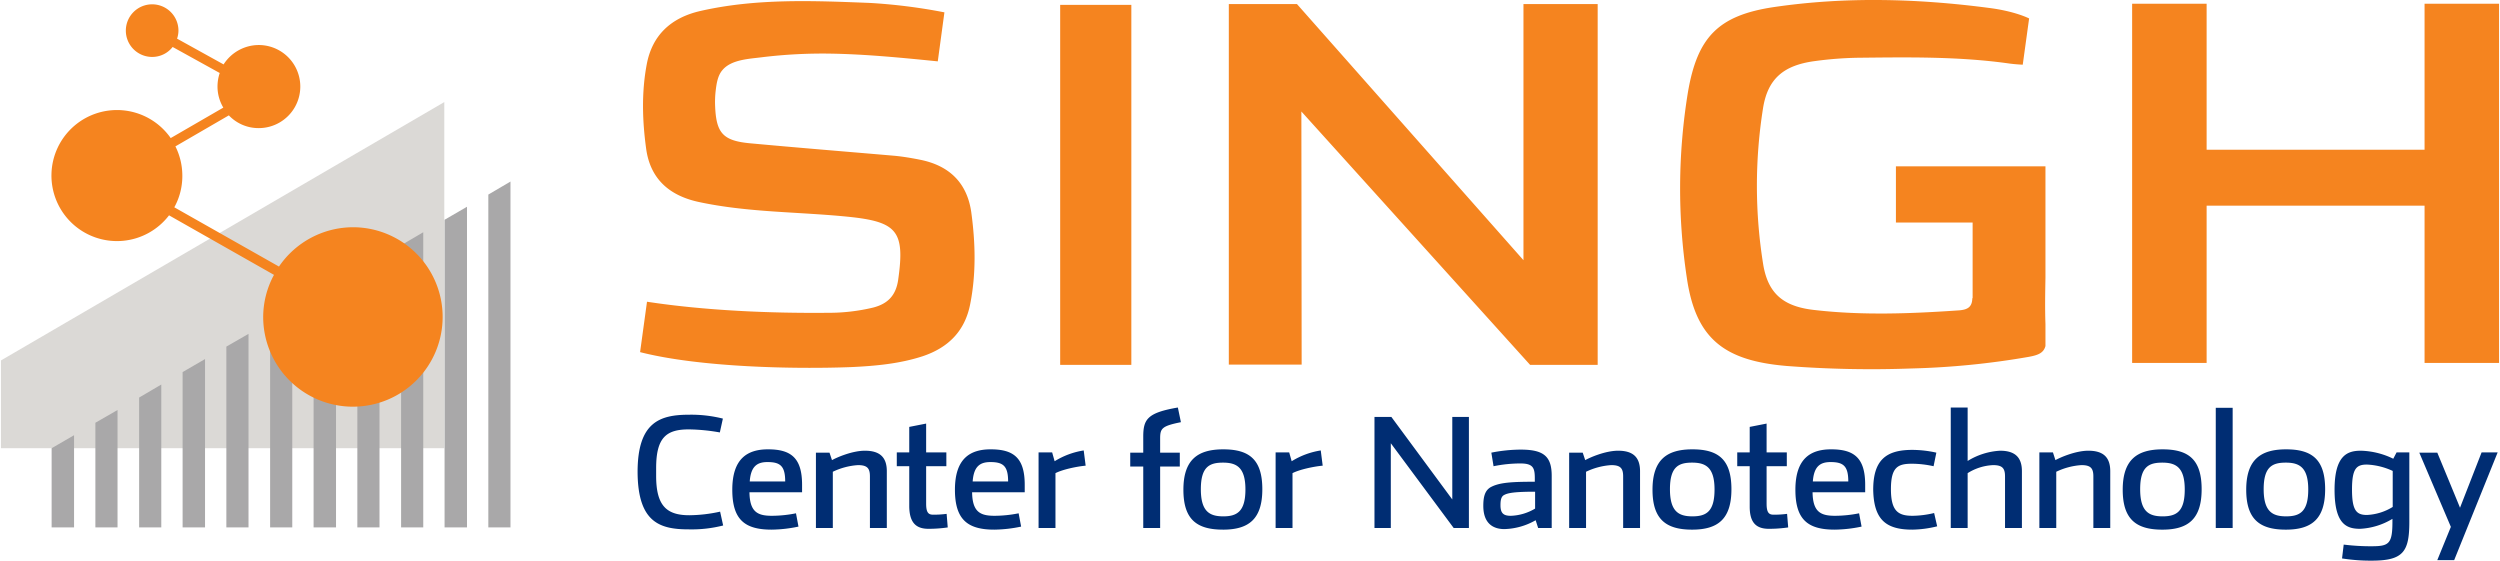 <svg id="Layer_1" data-name="Layer 1" xmlns="http://www.w3.org/2000/svg" xmlns:xlink="http://www.w3.org/1999/xlink" width="12.53in" height="2.81in" viewBox="0 0 902.1 202.46">
  <defs>
    <style>
      .cls-1 {
        fill: none;
      }

      .cls-2 {
        clip-path: url(#clip-path);
      }

      .cls-3 {
        fill: #dbd9d6;
      }

      .cls-4 {
        fill: #f5841f;
      }

      .cls-5 {
        fill: #002d73;
      }

      .cls-6 {
        fill: #a9a8a9;
      }
    </style>
    <clipPath id="clip-path" transform="translate(-84 -92.64)">
      <polygon class="cls-1" points="84 222.8 84 254.5 244.1 254.5 244.1 129.5 84 222.8"/>
    </clipPath>
  </defs>
  <title>singh.logoRecolored</title>
  <g>
    <g class="cls-2">
      <rect class="cls-3" y="36.86" width="160.1" height="125"/>
    </g>
    <g>
      <path class="cls-4" d="M434,202.5c2.2-11.1,1.9-22.2.4-33.2-1.5-10.6-7.9-16.9-18.6-19-3-.6-6-1.1-9-1.4-17.4-1.5-34.8-2.9-52.1-4.5-10-.9-12.4-3.7-12.8-13.4a35.38,35.38,0,0,1,.2-5.6c.3-2.5.7-5.4,2.4-7.4,3.2-3.9,9.8-4.1,14.4-4.7a180.51,180.51,0,0,1,24.4-1.3c13,.2,26.1,1.5,39,2.8l2.4-17.7a201.51,201.51,0,0,0-26.9-3.4c-20.5-.8-41-1.7-61.2,2.9-10.5,2.4-17.4,8.6-19.4,19.3-1.9,10.1-1.6,20.3-.2,30.5,1.5,10.8,8.3,16.9,19.1,19.2,17.7,3.8,35.8,3.5,53.7,5.3s20.7,5.2,18.2,22.8c-.8,5.5-3.6,8.6-9,10a69.14,69.14,0,0,1-16.3,1.9c-20.9.2-44.5-.8-65.4-4l-2.5,18.2c21.5,5.5,55.8,6.2,76.3,5.4,8.7-.4,17.4-1.2,25.7-3.9,9.3-3.1,15.3-9.1,17.2-18.8m58.2,10.8V94.4H466.5v130h25.7v-4.2q0-3.45,0-6.9m144,11.1h24.4V94.1H633.8v92.5L552,94.1H527.4V224.3h26.3l-.1-91.4Zm186.1-6.8v-7.9c-.2-5.6-.1-11.2,0-16.8V152.7h-54V173H796v27.3h-.1c-.1,3-1.4,4.1-4.6,4.4-17.4,1.2-34.9,1.9-52.3-.1-11.2-1.2-16.8-5.8-18.6-16.3a178.47,178.47,0,0,1-.1-56.5c1.7-10.8,7.5-15.6,18.7-17.1a131.36,131.36,0,0,1,15.3-1.2c18.4-.2,36.8-.5,55.1,2.1,2.3.3,4.7.4,4.7.4l2.3-16.7s-5-2.6-14.5-3.8c-25.9-3.4-51.9-4.1-77.7-.3-20.1,3-27.6,10.9-31,30.7a215.73,215.73,0,0,0-.4,67.1c3.2,21.9,13.4,29.9,36.1,31.8a397.62,397.62,0,0,0,45,.9,287.26,287.26,0,0,0,42.4-4.2c3.2-.6,5.3-1.3,6-3.9m163.8,6.1V94H959.2v52.7H880.5V94H853.6V223.7h26.9V166.9h78.7v56.8Z" transform="translate(-84 -92.64)"/>
      <path class="cls-5" d="M968.7,282.9l-4.9,12h6.1L985.6,256h-5.8L972,276c0-.1-8.2-19.9-8.2-19.9h-6.5Zm-30.3-4.3c-3.8,0-5.4-1.6-5.4-9.2s1.6-9,5.4-9a24.64,24.64,0,0,1,9.3,2.3v13a19.29,19.29,0,0,1-9.3,2.9m1.7,16.5c11.4,0,13.6-3.2,13.6-14V256h-4.6l-1.2,2.3a28.16,28.16,0,0,0-11.7-2.9c-4.8,0-9.5,1.6-9.5,14.1s4.4,14.1,9.2,14.1a24.82,24.82,0,0,0,11.7-3.6v1c0,8.1-1.3,8.9-7.6,8.9a79.06,79.06,0,0,1-10-.6l-.6,5a66.72,66.72,0,0,0,10.7.8m-30.9-16c-4.9,0-8.1-1.7-8.1-9.8s3.1-9.6,8-9.6,8.1,1.7,8.1,9.7-3,9.7-8,9.7m-.1,4.8c9.4,0,14.2-3.9,14.2-14.6s-4.7-14.4-14.1-14.4-14.4,3.9-14.4,14.6,4.9,14.4,14.3,14.4m-25.3-.6h6.1V239.9h-6.1Zm-19.2-4.2c-4.9,0-8.1-1.7-8.1-9.8s3.1-9.6,8-9.6,8.1,1.7,8.1,9.7-3,9.7-8,9.7m-.1,4.8c9.4,0,14.2-3.9,14.2-14.6s-4.7-14.4-14.1-14.4-14.4,3.9-14.4,14.6,4.9,14.4,14.3,14.4m-44.4-.6h6.1V263a24.63,24.63,0,0,1,9.1-2.4c3.4,0,4.3,1.2,4.3,4.1v18.6h6.1V262.8c0-5.2-2.7-7.4-7.9-7.4-4.7,0-10.3,2.5-11.9,3.4L825,256h-4.9Zm-32,0h6.1V263.5a18.82,18.82,0,0,1,9.2-2.9c3.4,0,4.3,1.2,4.3,4.1v18.6h6.1V262.8c0-5.2-2.7-7.4-7.9-7.4a24.88,24.88,0,0,0-11.7,3.7V239.8h-6.1v43.5Zm-13.9.6a39.23,39.23,0,0,0,9-1.2l-1.1-4.8a34.44,34.44,0,0,1-7.8,1c-5.1,0-7.8-1.6-7.8-9.6s2.5-9.2,7.6-9.2a36.34,36.34,0,0,1,7.8.9l1-4.9a40.08,40.08,0,0,0-8.7-1c-9.5,0-14.1,3.7-14.1,14.4.2,10.8,4.6,14.4,14.1,14.4m-35.9-17.4c.4-5.6,2.8-7,6.4-7,4.6,0,6.4,1.4,6.4,7Zm7.9,17.4a49.06,49.06,0,0,0,9.7-1.1L755,278a44.76,44.76,0,0,1-8.7.9c-5.2,0-8-1.4-8.1-8.5h19v-2.7c0-9.7-4-12.8-12.3-12.8-7.5,0-12.9,3.4-12.9,14.6,0,10.8,4.5,14.4,14.2,14.4m-23.8-.3a47.7,47.7,0,0,0,7-.5l-.4-4.9a34.35,34.35,0,0,1-4.9.3c-1.7,0-2.5-.8-2.5-4V261h7.3v-5h-7.3V245.6l-6.1,1.2V256H711v5h4.5v14.6c0,5.5,2.1,8,6.9,8m-27.6-4.5c-4.9,0-8.1-1.7-8.1-9.8s3.1-9.6,8-9.6,8.1,1.7,8.1,9.7-3,9.7-8,9.7m-.1,4.8c9.4,0,14.2-3.9,14.2-14.6s-4.7-14.4-14.1-14.4-14.4,3.9-14.4,14.6,4.9,14.4,14.3,14.4m-44.4-.6h6.1V263a24.63,24.63,0,0,1,9.1-2.4c3.4,0,4.3,1.2,4.3,4.1v18.6h6.1V262.8c0-5.2-2.7-7.4-7.9-7.4-4.7,0-10.3,2.5-11.9,3.4l-.9-2.7h-4.9v27.2Zm-21-4.4c-2.5,0-3.8-.7-3.8-3.8,0-1.4.1-3.1,1.3-3.7,1.4-.8,4.1-1.2,11.2-1.2v6.1a18.25,18.25,0,0,1-8.7,2.6m-2.4,4.8a23.78,23.78,0,0,0,11.3-3.2l.9,2.8H644V264.5c0-7-2.8-9.5-11.2-9.5a55.19,55.19,0,0,0-10.6,1.1l.8,4.9a48.65,48.65,0,0,1,9.7-1c4.6,0,5.2,1.6,5.2,5.4v1.2c-8.6,0-12.9.3-16,2-2,1.2-2.6,3.4-2.6,6.7,0,6.6,3.8,8.4,7.6,8.4m-47-.4h6V252.7l22.7,30.6h5.5V243.2h-6V273l-22-29.8H580v40.1Zm-35.6,0h6.1V263.5c2.5-1.3,7.6-2.4,10.9-2.7l-.7-5.5a28.16,28.16,0,0,0-10.5,3.9l-.9-3.2h-4.9v27.3Zm-18.9-4.2c-4.9,0-8.1-1.7-8.1-9.8s3.1-9.6,8-9.6,8.1,1.7,8.1,9.7-3.1,9.7-8,9.7m-.1,4.8c9.4,0,14.2-3.9,14.2-14.6s-4.7-14.4-14.1-14.4S511,258.8,511,269.5s4.8,14.4,14.3,14.4m-28.8-.6h6.1V261.1h7.1v-5h-7.1v-5c0-3.7.5-4.6,7.5-6l-1.1-5.3c-11.1,1.9-12.5,4.3-12.5,10.6v5.7h-4.7v5h4.7Zm-37.8,0h6.1V263.5c2.5-1.3,7.6-2.4,10.9-2.7l-.7-5.5a28.16,28.16,0,0,0-10.5,3.9l-.9-3.2h-4.9Zm-23.8-16.8c.4-5.6,2.8-7,6.4-7,4.6,0,6.4,1.4,6.4,7Zm7.8,17.4a49.06,49.06,0,0,0,9.7-1.1l-.9-4.8a44.76,44.76,0,0,1-8.7.9c-5.2,0-8-1.4-8.1-8.5h19v-2.7c0-9.7-4-12.8-12.3-12.8-7.5,0-12.9,3.4-12.9,14.6,0,10.8,4.6,14.4,14.2,14.4m-23.8-.3a47.7,47.7,0,0,0,7-.5l-.4-4.9a34.35,34.35,0,0,1-4.9.3c-1.7,0-2.5-.8-2.5-4V261h7.3v-5h-7.3V245.6l-6.1,1.2V256h-4.5v5H412v14.6c.1,5.5,2.2,8,6.9,8m-40.6-.3h6.1V263a24.63,24.63,0,0,1,9.1-2.4c3.4,0,4.3,1.2,4.3,4.1v18.6h6.1V262.8c0-5.2-2.7-7.4-7.9-7.4-4.7,0-10.3,2.5-11.9,3.4l-.9-2.7h-4.9v27.2Zm-23.9-16.8c.4-5.6,2.8-7,6.4-7,4.6,0,6.4,1.4,6.4,7Zm7.9,17.4a49.06,49.06,0,0,0,9.7-1.1l-.9-4.8a44.76,44.76,0,0,1-8.7.9c-5.2,0-8-1.4-8.1-8.5h19v-2.7c0-9.7-4-12.8-12.3-12.8-7.5,0-12.9,3.4-12.9,14.6,0,10.8,4.5,14.4,14.2,14.4m-29.9-.1a45.93,45.93,0,0,0,12.4-1.4l-1.1-5a52.88,52.88,0,0,1-11.1,1.3c-8.2,0-12-3.4-12-14.2v-2.8c0-11.1,3.7-14,11.8-14a67.56,67.56,0,0,1,11.2,1.1l1.1-5a47.07,47.07,0,0,0-12.2-1.4c-10.6,0-18.6,2.7-18.6,20.7.1,18.2,8,20.7,18.5,20.7" transform="translate(-84 -92.64)"/>
    </g>
  </g>
  <g>
    <polygon class="cls-6" points="49.9 143.56 49.9 190.46 57.9 190.46 57.9 138.86 49.9 143.56"/>
    <polygon class="cls-6" points="65.6 134.36 65.6 190.46 73.7 190.46 73.7 129.66 65.6 134.36"/>
    <polygon class="cls-6" points="81.4 125.16 81.4 190.46 89.4 190.46 89.4 120.56 81.4 125.16"/>
    <polygon class="cls-6" points="34.1 152.66 34.1 190.46 42.1 190.46 42.1 148.06 34.1 152.66"/>
    <polygon class="cls-6" points="18.3 161.86 18.3 190.46 26.4 190.46 26.4 157.16 18.3 161.86"/>
    <polygon class="cls-6" points="144.5 88.56 144.5 190.46 152.5 190.46 152.5 83.86 144.5 88.56"/>
    <polygon class="cls-6" points="97.2 116.06 97.2 190.46 105.2 190.46 105.2 111.36 97.2 116.06"/>
    <polygon class="cls-6" points="176 190.46 184 190.46 184 65.56 176 70.26 176 190.46"/>
    <polygon class="cls-6" points="160.2 79.36 160.2 190.46 168.3 190.46 168.3 74.66 160.2 79.36"/>
    <polygon class="cls-6" points="112.9 106.86 112.9 190.46 121 190.46 121 102.16 112.9 106.86"/>
    <polygon class="cls-6" points="128.7 97.66 128.7 190.46 136.7 190.46 136.7 93.06 128.7 97.66"/>
  </g>
  <path class="cls-4" d="M211.2,174.7a32.44,32.44,0,0,0-26.8,14.2l-37.8-21.4a23.28,23.28,0,0,0,2.9-11.4,23.64,23.64,0,0,0-2.5-10.6l19.3-11.2a14.72,14.72,0,0,0,10.8,4.6,15,15,0,0,0,0-30,15.13,15.13,0,0,0-12.7,7l-16.8-9.3a9.29,9.29,0,0,0,.5-2.9,9.5,9.5,0,1,0-9.5,9.5,9.34,9.34,0,0,0,7.4-3.6l17,9.4a15.72,15.72,0,0,0-.8,4.9,14.93,14.93,0,0,0,2.1,7.6l-19,11a23.66,23.66,0,1,0-.6,27.9l37.9,21.5a32,32,0,0,0-3.9,15.4,32.4,32.4,0,1,0,32.5-32.6Z" transform="translate(-84 -92.64)"/>
</svg>
